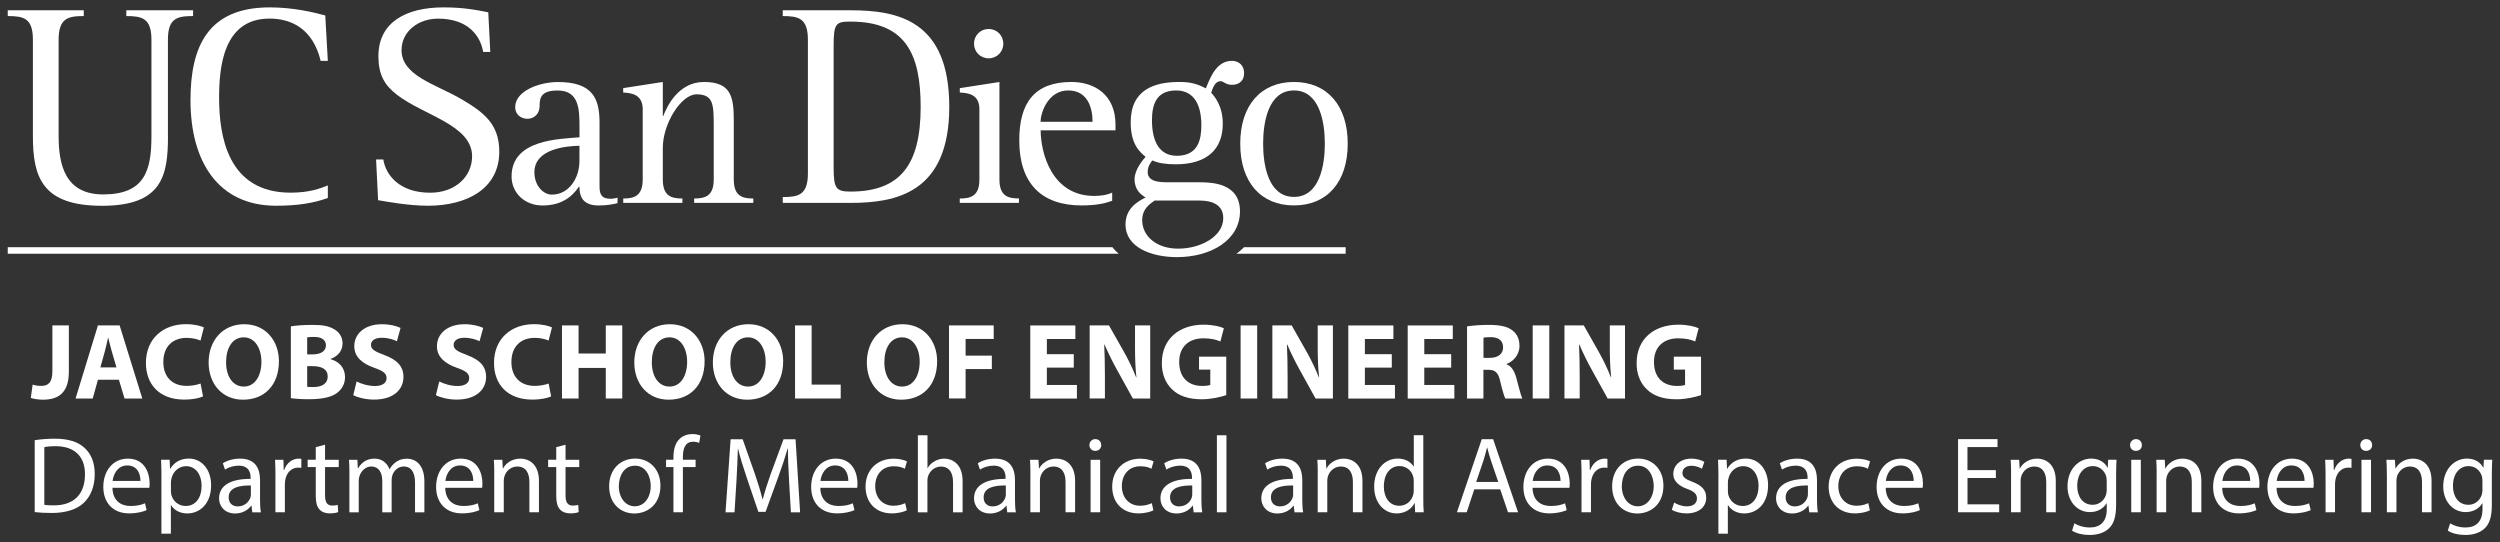 <?xml version="1.0" encoding="UTF-8"?>
<svg id="Layer_1" data-name="Layer 1" xmlns="http://www.w3.org/2000/svg" viewBox="0 0 484 105">
  <rect x="0" y="0" width="484" height="105" fill="#333333" stroke="none"/>
  <defs>
    <style>
      .cls-1 {
        fill: #fff;
      }
    </style>
  </defs>
  <g>
    <g>
      <path class="cls-1" d="m32.52,26.35c0,7.67-1.12,13.49-12.77,13.49s-13.38-5.6-13.38-13.49V7.7c0-4.2-1.79-4.59-4.87-4.59v-1.12h14.72v1.12c-3.02,0-4.87.39-4.87,4.59v18.64c0,5.71,1.35,11.3,8.62,11.3,8.07,0,9.35-4.64,9.35-11.3V7.7c0-4.2-1.84-4.59-4.87-4.59v-1.12h12.93v1.12c-3.08,0-4.87.39-4.87,4.59v18.64Z"/>
      <path class="cls-1" d="m63.47,38.32c-2.74,1.01-5.88,1.51-10.02,1.51-11.19,0-16.57-8.51-16.57-20.43,0-10.36,3.35-17.97,15.34-17.97,4.48,0,8.29.9,10.75,1.56l.5,8.79h-1.4c-.73-3.14-2.96-8.18-9.91-8.18-9.01,0-9.74,9.57-9.74,15.34,0,7.22,1.57,18.36,13.83,18.36,3.75,0,5.77-.84,7.22-1.4v2.41Z"/>
      <path class="cls-1" d="m93.54,10.05c-.51-2.96-2.75-6.44-8.74-6.44-3.75,0-7.06,2.41-7.06,6.1,0,4.98,6.67,6.61,11.54,9.46,4.42,2.58,7.38,4.87,7.38,10.19,0,7.11-6.16,10.47-13.83,10.47-3.81,0-8.22-.84-9.63-1.07l-.39-7.89h1.4c.45,2.97,3.08,6.44,9.07,6.44,4.93,0,8.12-3.19,8.12-7.05,0-6.04-9.29-7.89-14.5-11.87-2.46-1.9-3.64-3.92-3.64-7.5,0-6.72,5.54-9.46,12.59-9.46,3.76,0,6.16.45,8.68.95l.39,7.67h-1.4Z"/>
      <path class="cls-1" d="m119.55,39.33c-.6.15-1.84.45-3.63.45-2.89,0-3.74-1.49-3.74-3.63h-.1c-1.53,2.24-3.68,3.63-7.07,3.63s-5.97-2.39-5.97-5.63c0-7.22,9.36-7.22,13.15-7.57v-1.89c0-3.49-.05-7.17-4.23-7.17-3.09,0-3.49,1.3-3.49,2.89,0,2.04-1.49,2.59-2.34,2.59-1.35,0-2.39-.9-2.39-2.24,0-3.24,4.83-4.88,8.27-4.88,6.82,0,8.06,3.28,8.06,7.91v12.35c0,1.74.6,2.34,2.14,2.34.45,0,.9-.1,1.34-.2v1.04Zm-7.37-11.11c-2.34.05-8.72.5-8.72,5.13,0,2.59,1.7,4.33,3.39,4.33,3.24,0,5.33-3.14,5.33-6.52v-2.94Z"/>
      <path class="cls-1" d="m120.65,38.43c2.09,0,3.78-.45,3.78-3.68v-13.6c0-2.99-2.34-3.14-3.78-3.24v-.85l7.67-1.19v6.57h.1c.69-1.84,2.93-6.57,7.86-6.57,5.28,0,5.78,2.88,5.78,7.52v11.36c0,3.24,1.69,3.68,3.78,3.68v.85h-11.45v-.85c2.09,0,3.79-.45,3.79-3.68v-10.26c0-4.28-.05-6.23-3.34-6.23-2.93,0-6.52,5.62-6.52,10.36v6.13c0,3.24,1.69,3.68,3.79,3.68v.85h-11.45v-.85Z"/>
      <path class="cls-1" d="m151.54,38.15c3.03,0,4.87-.39,4.87-4.59V7.7c0-4.2-1.85-4.59-4.87-4.59v-1.12h13.1c9.29,0,19.14,2.02,19.14,18.7s-10.35,18.59-19.14,18.59h-13.1v-1.12Zm9.85-5.76c0,4.08.45,4.7,3.25,4.7,9.63,0,13.6-5.15,13.6-16.4,0-10.3-2.96-16.51-13.6-16.51-2.8,0-3.25.34-3.25,4.7v23.51Z"/>
      <path class="cls-1" d="m185.82,38.43c2.1,0,3.79-.45,3.79-3.68v-13.6c0-2.99-2.29-3.14-3.79-3.24v-.85l7.67-1.19v18.87c0,3.24,1.69,3.68,3.78,3.68v.85h-11.46v-.85Zm2.75-29.98c0-1.59,1.24-2.84,2.83-2.84s2.84,1.24,2.84,2.84-1.24,2.84-2.84,2.84-2.83-1.24-2.83-2.84Z"/>
      <path class="cls-1" d="m215.31,38.87c-1.2.45-2.89.9-5.93.9-7.72,0-12.05-4.23-12.05-12.6,0-7.27,2.94-11.3,10.11-11.3,4.48,0,8.52,2.49,8.52,8.26v1.1h-14.49c0,4.18,2.04,12.7,10.36,12.7,1.14,0,2.49-.15,3.49-.65v1.59Zm-3.79-15.29c0-2.64-.9-6.07-4.73-6.07s-5.33,4.23-5.33,6.07h10.06Z"/>
      <path class="cls-1" d="m232.14,35.29c2.38,0,7.92.1,7.92,5.63s-5.58,8.86-12.2,8.86c-4.88,0-9.96-1.84-9.96-6.32,0-3.09,2.29-4.43,3.89-5.23-.85-.49-2.14-1.44-2.14-3.53,0-1.84,1.59-3.73,2.14-4.34-1.15-.94-2.89-2.44-2.89-6.67,0-6.42,4.68-7.82,9.41-7.82,2.29,0,3.54.4,5.14,1.24.79-1.89,1.98-5.33,5.02-5.33,1.4,0,2.39.9,2.39,2.39,0,1.35-.85,2.25-2.34,2.25-1.29,0-1.59-.7-2.24-.7-1.09,0-1.54,1.45-1.79,2.24.59.65,2.24,2.49,2.24,5.98,0,5.03-3.13,7.87-9.11,7.87-1.99,0-3.44-.25-4.53-.75-.31.4-.9,1.14-.9,2.24,0,1.99,2.49,1.99,4.08,1.99h5.88Zm-8.62,3.54c-1,.75-2.39,1.59-2.39,3.83,0,2.94,2.63,5.48,6.97,5.48s8.72-2.34,8.72-5.92c0-2.54-2.09-3.39-4.58-3.39h-8.71Zm4.33-8.67c4.18,0,4.73-3.28,4.73-5.93,0-3.73-1.29-6.72-4.88-6.72-3.94,0-4.68,2.89-4.68,5.78,0,3.78,1.24,6.87,4.83,6.87Z"/>
      <path class="cls-1" d="m240.11,27.82c0-7.47,4.03-11.95,10.4-11.95s10.41,4.48,10.41,11.95-4.03,11.95-10.41,11.95-10.4-4.48-10.4-11.95Zm10.4,10.3c4.98,0,5.98-6.17,5.98-10.3s-1-10.31-5.98-10.31-5.97,6.17-5.97,10.31.99,10.3,5.97,10.3Z"/>
      <g id="line">
        <path class="cls-1" d="m215.36,47.86H1.5v1.26h215.07c-.46-.39-.86-.81-1.21-1.26Z"/>
        <path class="cls-1" d="m260.52,47.86h-19.67c-.45.46-.94.88-1.48,1.26h21.15v-1.26Z"/>
      </g>
    </g>
    <g>
      <path class="cls-1" d="m6.74,85.22c1.11-.17,2.44-.29,3.88-.29,2.62,0,4.49.61,5.73,1.76,1.26,1.15,1.99,2.79,1.99,5.08s-.71,4.2-2.04,5.5c-1.32,1.32-3.51,2.04-6.26,2.04-1.3,0-2.39-.06-3.32-.17v-13.92Zm1.83,12.51c.46.08,1.13.11,1.85.11,3.91,0,6.03-2.18,6.03-6,.02-3.34-1.87-5.46-5.73-5.46-.94,0-1.66.08-2.14.19v11.17Z"/>
      <path class="cls-1" d="m21.77,94.43c.04,2.5,1.64,3.53,3.49,3.53,1.32,0,2.12-.23,2.81-.52l.31,1.32c-.65.29-1.76.63-3.38.63-3.13,0-5-2.06-5-5.12s1.81-5.48,4.77-5.48c3.32,0,4.2,2.92,4.2,4.79,0,.38-.04.67-.06.86h-7.14Zm5.42-1.32c.02-1.18-.48-3-2.56-3-1.87,0-2.69,1.72-2.83,3h5.4Z"/>
      <path class="cls-1" d="m31.26,92.33c0-1.3-.04-2.35-.08-3.32h1.66l.08,1.74h.04c.76-1.24,1.95-1.97,3.61-1.97,2.46,0,4.3,2.08,4.3,5.16,0,3.65-2.23,5.46-4.62,5.46-1.34,0-2.52-.59-3.13-1.6h-.04v5.52h-1.83v-11Zm1.83,2.71c0,.27.04.53.08.76.34,1.28,1.45,2.16,2.77,2.16,1.95,0,3.09-1.6,3.09-3.93,0-2.04-1.07-3.78-3.02-3.78-1.26,0-2.44.9-2.79,2.29-.06.23-.13.5-.13.76v1.74Z"/>
      <path class="cls-1" d="m48.84,99.18l-.15-1.28h-.06c-.57.8-1.66,1.51-3.11,1.51-2.06,0-3.11-1.45-3.11-2.92,0-2.46,2.18-3.8,6.11-3.78v-.21c0-.84-.23-2.35-2.31-2.35-.94,0-1.93.29-2.65.76l-.42-1.22c.84-.55,2.06-.9,3.34-.9,3.11,0,3.86,2.12,3.86,4.16v3.8c0,.88.04,1.74.17,2.44h-1.68Zm-.27-5.19c-2.02-.04-4.3.31-4.3,2.29,0,1.2.8,1.76,1.74,1.76,1.32,0,2.16-.84,2.46-1.7.06-.19.1-.4.1-.59v-1.76Z"/>
      <path class="cls-1" d="m53.33,92.19c0-1.2-.02-2.22-.08-3.17h1.62l.06,1.99h.08c.46-1.36,1.57-2.22,2.81-2.22.21,0,.36.02.52.06v1.74c-.19-.04-.38-.06-.63-.06-1.3,0-2.23.99-2.48,2.37-.04.25-.08.54-.08.86v5.42h-1.83v-6.99Z"/>
      <path class="cls-1" d="m62.93,86.1v2.92h2.65v1.41h-2.65v5.48c0,1.26.36,1.97,1.39,1.97.48,0,.84-.06,1.07-.13l.08,1.39c-.36.15-.92.25-1.64.25-.86,0-1.55-.27-1.99-.78-.52-.55-.71-1.45-.71-2.65v-5.54h-1.57v-1.41h1.57v-2.44l1.81-.48Z"/>
      <path class="cls-1" d="m67.65,91.77c0-1.05-.02-1.91-.08-2.75h1.62l.08,1.64h.06c.57-.97,1.51-1.87,3.19-1.87,1.39,0,2.44.84,2.88,2.04h.04c.31-.57.71-1.01,1.13-1.32.61-.46,1.28-.71,2.25-.71,1.34,0,3.34.88,3.34,4.41v5.98h-1.81v-5.75c0-1.95-.71-3.13-2.2-3.13-1.05,0-1.87.78-2.18,1.68-.08.25-.15.59-.15.92v6.28h-1.81v-6.09c0-1.62-.71-2.79-2.12-2.79-1.15,0-1.99.92-2.29,1.85-.1.27-.15.59-.15.9v6.13h-1.81v-7.41Z"/>
      <path class="cls-1" d="m86.2,94.43c.04,2.5,1.64,3.53,3.49,3.53,1.32,0,2.12-.23,2.81-.52l.31,1.32c-.65.29-1.76.63-3.38.63-3.13,0-5-2.06-5-5.12s1.81-5.48,4.77-5.48c3.32,0,4.2,2.92,4.2,4.79,0,.38-.04.67-.06.86h-7.14Zm5.42-1.32c.02-1.18-.48-3-2.56-3-1.87,0-2.69,1.72-2.83,3h5.4Z"/>
      <path class="cls-1" d="m95.69,91.77c0-1.05-.02-1.91-.08-2.75h1.64l.1,1.68h.04c.5-.97,1.68-1.91,3.36-1.91,1.41,0,3.59.84,3.59,4.32v6.07h-1.85v-5.86c0-1.64-.61-3-2.35-3-1.22,0-2.16.86-2.48,1.89-.08.23-.13.55-.13.86v6.11h-1.85v-7.41Z"/>
      <path class="cls-1" d="m109.49,86.1v2.92h2.65v1.41h-2.65v5.48c0,1.26.36,1.97,1.39,1.97.48,0,.84-.06,1.07-.13l.08,1.39c-.36.15-.92.25-1.64.25-.86,0-1.55-.27-1.99-.78-.52-.55-.71-1.45-.71-2.65v-5.54h-1.57v-1.41h1.57v-2.44l1.81-.48Z"/>
      <path class="cls-1" d="m127.86,94.01c0,3.76-2.6,5.4-5.06,5.4-2.75,0-4.87-2.02-4.87-5.23,0-3.4,2.23-5.4,5.04-5.4s4.89,2.12,4.89,5.23Zm-8.06.1c0,2.23,1.28,3.91,3.09,3.91s3.09-1.66,3.09-3.95c0-1.72-.86-3.91-3.04-3.91s-3.13,2.02-3.13,3.95Z"/>
      <path class="cls-1" d="m130.38,99.18v-8.76h-1.43v-1.41h1.43v-.48c0-1.43.31-2.73,1.18-3.55.69-.67,1.62-.95,2.48-.95.65,0,1.22.15,1.57.29l-.25,1.43c-.27-.13-.65-.23-1.18-.23-1.57,0-1.97,1.39-1.97,2.94v.55h2.46v1.41h-2.46v8.76h-1.83Z"/>
      <path class="cls-1" d="m152.76,92.96c-.1-1.97-.23-4.35-.21-6.11h-.06c-.48,1.66-1.07,3.42-1.78,5.38l-2.5,6.87h-1.39l-2.29-6.74c-.67-1.99-1.24-3.82-1.64-5.5h-.04c-.04,1.76-.15,4.14-.27,6.26l-.38,6.07h-1.74l.99-14.15h2.33l2.41,6.84c.59,1.74,1.07,3.3,1.43,4.77h.06c.36-1.43.86-2.98,1.49-4.77l2.52-6.84h2.33l.88,14.15h-1.78l-.36-6.21Z"/>
      <path class="cls-1" d="m158.81,94.43c.04,2.5,1.64,3.53,3.49,3.53,1.32,0,2.12-.23,2.81-.52l.31,1.32c-.65.29-1.76.63-3.38.63-3.13,0-5-2.06-5-5.12s1.81-5.48,4.77-5.48c3.32,0,4.2,2.92,4.2,4.79,0,.38-.04.67-.06.86h-7.14Zm5.42-1.32c.02-1.18-.48-3-2.56-3-1.87,0-2.69,1.72-2.83,3h5.4Z"/>
      <path class="cls-1" d="m175.55,98.8c-.48.25-1.55.59-2.92.59-3.07,0-5.06-2.08-5.06-5.19s2.14-5.4,5.46-5.4c1.09,0,2.06.27,2.56.52l-.42,1.43c-.44-.25-1.13-.48-2.14-.48-2.33,0-3.59,1.72-3.59,3.84,0,2.35,1.51,3.8,3.53,3.8,1.05,0,1.74-.27,2.27-.5l.32,1.39Z"/>
      <path class="cls-1" d="m177.71,84.27h1.85v6.34h.04c.29-.53.76-.99,1.32-1.3.55-.32,1.2-.52,1.89-.52,1.36,0,3.55.84,3.55,4.35v6.05h-1.85v-5.84c0-1.64-.61-3.02-2.35-3.02-1.2,0-2.14.84-2.48,1.85-.1.25-.13.52-.13.88v6.13h-1.85v-14.91Z"/>
      <path class="cls-1" d="m195,99.18l-.15-1.28h-.06c-.57.8-1.66,1.51-3.11,1.51-2.06,0-3.11-1.45-3.11-2.92,0-2.46,2.18-3.8,6.11-3.78v-.21c0-.84-.23-2.35-2.31-2.35-.94,0-1.93.29-2.65.76l-.42-1.22c.84-.55,2.06-.9,3.34-.9,3.11,0,3.86,2.12,3.86,4.16v3.8c0,.88.04,1.74.17,2.44h-1.68Zm-.27-5.19c-2.02-.04-4.3.31-4.3,2.29,0,1.2.8,1.76,1.74,1.76,1.32,0,2.16-.84,2.46-1.7.06-.19.1-.4.1-.59v-1.76Z"/>
      <path class="cls-1" d="m199.49,91.77c0-1.05-.02-1.91-.08-2.75h1.64l.1,1.68h.04c.5-.97,1.68-1.91,3.36-1.91,1.41,0,3.59.84,3.59,4.32v6.07h-1.85v-5.86c0-1.64-.61-3-2.35-3-1.22,0-2.16.86-2.48,1.89-.08.23-.13.55-.13.86v6.11h-1.85v-7.41Z"/>
      <path class="cls-1" d="m213.2,86.16c.02.63-.44,1.13-1.18,1.13-.65,0-1.11-.5-1.11-1.13s.48-1.15,1.15-1.15,1.13.5,1.13,1.15Zm-2.06,13.02v-10.16h1.85v10.16h-1.85Z"/>
      <path class="cls-1" d="m223.3,98.8c-.48.25-1.55.59-2.92.59-3.07,0-5.06-2.08-5.06-5.19s2.14-5.4,5.46-5.4c1.09,0,2.06.27,2.56.52l-.42,1.43c-.44-.25-1.13-.48-2.14-.48-2.33,0-3.59,1.72-3.59,3.84,0,2.35,1.51,3.8,3.53,3.8,1.05,0,1.74-.27,2.27-.5l.31,1.39Z"/>
      <path class="cls-1" d="m231.09,99.18l-.15-1.28h-.06c-.57.8-1.66,1.51-3.11,1.51-2.06,0-3.11-1.45-3.11-2.92,0-2.46,2.18-3.8,6.11-3.78v-.21c0-.84-.23-2.35-2.31-2.35-.94,0-1.93.29-2.65.76l-.42-1.22c.84-.55,2.06-.9,3.34-.9,3.11,0,3.86,2.12,3.86,4.16v3.8c0,.88.04,1.74.17,2.44h-1.68Zm-.27-5.19c-2.02-.04-4.3.31-4.3,2.29,0,1.2.8,1.76,1.74,1.76,1.32,0,2.16-.84,2.46-1.7.06-.19.1-.4.1-.59v-1.76Z"/>
      <path class="cls-1" d="m235.59,84.27h1.85v14.91h-1.85v-14.91Z"/>
      <path class="cls-1" d="m250.62,99.18l-.15-1.28h-.06c-.57.8-1.66,1.51-3.11,1.51-2.06,0-3.11-1.45-3.11-2.92,0-2.46,2.18-3.8,6.11-3.78v-.21c0-.84-.23-2.35-2.31-2.35-.94,0-1.93.29-2.65.76l-.42-1.22c.84-.55,2.06-.9,3.34-.9,3.11,0,3.86,2.12,3.86,4.16v3.8c0,.88.04,1.74.17,2.44h-1.68Zm-.27-5.19c-2.02-.04-4.3.31-4.3,2.29,0,1.2.8,1.76,1.74,1.76,1.32,0,2.16-.84,2.46-1.7.06-.19.1-.4.1-.59v-1.76Z"/>
      <path class="cls-1" d="m255.12,91.77c0-1.05-.02-1.91-.08-2.75h1.64l.1,1.68h.04c.5-.97,1.68-1.91,3.36-1.91,1.41,0,3.59.84,3.59,4.32v6.07h-1.85v-5.86c0-1.64-.61-3-2.35-3-1.22,0-2.16.86-2.48,1.89-.08.23-.13.55-.13.86v6.11h-1.85v-7.41Z"/>
      <path class="cls-1" d="m275.55,84.27v12.28c0,.9.02,1.93.08,2.62h-1.66l-.08-1.76h-.04c-.57,1.13-1.81,1.99-3.46,1.99-2.46,0-4.35-2.08-4.35-5.16-.02-3.38,2.08-5.46,4.56-5.46,1.55,0,2.6.73,3.07,1.55h.04v-6.07h1.85Zm-1.85,8.88c0-.23-.02-.55-.08-.78-.27-1.18-1.28-2.14-2.67-2.14-1.91,0-3.04,1.68-3.04,3.93,0,2.06,1.01,3.76,3,3.76,1.24,0,2.37-.82,2.71-2.21.06-.25.08-.5.08-.8v-1.76Z"/>
      <path class="cls-1" d="m285.42,94.73l-1.47,4.45h-1.89l4.81-14.15h2.2l4.83,14.15h-1.95l-1.51-4.45h-5.02Zm4.64-1.43l-1.39-4.07c-.32-.92-.53-1.76-.74-2.58h-.04c-.21.84-.44,1.7-.71,2.56l-1.39,4.09h4.26Z"/>
      <path class="cls-1" d="m296.7,94.43c.04,2.5,1.64,3.53,3.49,3.53,1.32,0,2.12-.23,2.81-.52l.31,1.32c-.65.29-1.76.63-3.38.63-3.13,0-5-2.06-5-5.12s1.81-5.48,4.77-5.48c3.32,0,4.2,2.92,4.2,4.79,0,.38-.04.67-.06.86h-7.14Zm5.42-1.32c.02-1.18-.48-3-2.56-3-1.87,0-2.69,1.72-2.83,3h5.4Z"/>
      <path class="cls-1" d="m306.19,92.19c0-1.2-.02-2.22-.08-3.17h1.62l.06,1.99h.08c.46-1.36,1.58-2.22,2.81-2.22.21,0,.36.02.52.06v1.74c-.19-.04-.38-.06-.63-.06-1.3,0-2.23.99-2.48,2.37-.04.25-.08.54-.08.86v5.42h-1.83v-6.99Z"/>
      <path class="cls-1" d="m322.04,94.01c0,3.76-2.6,5.4-5.06,5.4-2.75,0-4.87-2.02-4.87-5.23,0-3.4,2.23-5.4,5.04-5.4s4.89,2.12,4.89,5.23Zm-8.06.1c0,2.23,1.28,3.91,3.09,3.91s3.09-1.66,3.09-3.95c0-1.72-.86-3.91-3.04-3.91s-3.13,2.02-3.13,3.95Z"/>
      <path class="cls-1" d="m324.12,97.29c.55.36,1.51.74,2.44.74,1.34,0,1.97-.67,1.97-1.51,0-.88-.53-1.37-1.89-1.87-1.83-.65-2.69-1.66-2.69-2.88,0-1.64,1.32-2.98,3.51-2.98,1.03,0,1.93.29,2.5.63l-.46,1.34c-.4-.25-1.13-.59-2.08-.59-1.09,0-1.7.63-1.7,1.39,0,.84.61,1.22,1.93,1.72,1.76.67,2.67,1.55,2.67,3.07,0,1.78-1.39,3.04-3.8,3.04-1.11,0-2.14-.27-2.86-.69l.46-1.41Z"/>
      <path class="cls-1" d="m332.69,92.33c0-1.3-.04-2.35-.08-3.32h1.66l.08,1.74h.04c.76-1.24,1.95-1.97,3.61-1.97,2.46,0,4.3,2.08,4.3,5.16,0,3.65-2.22,5.46-4.62,5.46-1.34,0-2.52-.59-3.13-1.6h-.04v5.52h-1.83v-11Zm1.83,2.71c0,.27.04.53.08.76.34,1.28,1.45,2.16,2.77,2.16,1.95,0,3.09-1.6,3.09-3.93,0-2.04-1.07-3.78-3.02-3.78-1.26,0-2.44.9-2.79,2.29-.06.23-.13.5-.13.76v1.74Z"/>
      <path class="cls-1" d="m350.27,99.18l-.15-1.28h-.06c-.57.8-1.66,1.51-3.11,1.51-2.06,0-3.11-1.45-3.11-2.92,0-2.46,2.18-3.8,6.11-3.78v-.21c0-.84-.23-2.35-2.31-2.35-.95,0-1.93.29-2.65.76l-.42-1.22c.84-.55,2.06-.9,3.34-.9,3.11,0,3.86,2.12,3.86,4.16v3.8c0,.88.04,1.74.17,2.44h-1.68Zm-.27-5.19c-2.02-.04-4.3.31-4.3,2.29,0,1.2.8,1.76,1.74,1.76,1.32,0,2.16-.84,2.46-1.7.06-.19.11-.4.11-.59v-1.76Z"/>
      <path class="cls-1" d="m362.01,98.8c-.48.25-1.55.59-2.92.59-3.07,0-5.06-2.08-5.06-5.19s2.14-5.4,5.46-5.4c1.09,0,2.06.27,2.56.52l-.42,1.43c-.44-.25-1.13-.48-2.14-.48-2.33,0-3.59,1.72-3.59,3.84,0,2.35,1.51,3.8,3.53,3.8,1.05,0,1.74-.27,2.27-.5l.31,1.39Z"/>
      <path class="cls-1" d="m365.07,94.43c.04,2.5,1.64,3.53,3.49,3.53,1.32,0,2.12-.23,2.81-.52l.32,1.32c-.65.29-1.76.63-3.38.63-3.13,0-5-2.06-5-5.12s1.81-5.48,4.77-5.48c3.32,0,4.2,2.92,4.2,4.79,0,.38-.04.67-.06.86h-7.14Zm5.42-1.32c.02-1.18-.48-3-2.56-3-1.87,0-2.69,1.72-2.83,3h5.4Z"/>
      <path class="cls-1" d="m386.41,92.54h-5.5v5.1h6.13v1.53h-7.96v-14.15h7.64v1.53h-5.82v4.47h5.5v1.51Z"/>
      <path class="cls-1" d="m389.35,91.77c0-1.05-.02-1.91-.08-2.75h1.64l.1,1.68h.04c.5-.97,1.68-1.91,3.36-1.91,1.41,0,3.59.84,3.59,4.32v6.07h-1.85v-5.86c0-1.64-.61-3-2.35-3-1.22,0-2.16.86-2.48,1.89-.08.23-.13.55-.13.86v6.11h-1.85v-7.41Z"/>
      <path class="cls-1" d="m409.76,89.02c-.04.73-.08,1.55-.08,2.79v5.9c0,2.33-.46,3.76-1.45,4.64-.99.92-2.42,1.22-3.7,1.22s-2.56-.29-3.38-.84l.46-1.41c.67.42,1.72.8,2.98.8,1.89,0,3.28-.99,3.28-3.55v-1.13h-.04c-.57.94-1.66,1.7-3.23,1.7-2.52,0-4.33-2.14-4.33-4.96,0-3.44,2.25-5.4,4.58-5.4,1.76,0,2.73.92,3.17,1.76h.04l.08-1.53h1.62Zm-1.91,4.01c0-.31-.02-.59-.1-.84-.34-1.07-1.24-1.95-2.58-1.95-1.76,0-3.02,1.49-3.02,3.84,0,1.99,1.01,3.65,3,3.65,1.13,0,2.16-.71,2.56-1.89.11-.32.15-.67.15-.99v-1.83Z"/>
      <path class="cls-1" d="m414.67,86.16c.02.63-.44,1.13-1.18,1.13-.65,0-1.11-.5-1.11-1.13s.48-1.15,1.15-1.15,1.13.5,1.13,1.15Zm-2.06,13.02v-10.16h1.85v10.16h-1.85Z"/>
      <path class="cls-1" d="m417.53,91.77c0-1.05-.02-1.91-.08-2.75h1.64l.1,1.68h.04c.5-.97,1.68-1.91,3.36-1.91,1.41,0,3.59.84,3.59,4.32v6.07h-1.85v-5.86c0-1.64-.61-3-2.35-3-1.22,0-2.16.86-2.48,1.89-.08.23-.13.55-.13.86v6.11h-1.85v-7.41Z"/>
      <path class="cls-1" d="m430.22,94.43c.04,2.5,1.64,3.53,3.49,3.53,1.32,0,2.12-.23,2.81-.52l.32,1.32c-.65.29-1.76.63-3.38.63-3.13,0-5-2.06-5-5.12s1.81-5.48,4.77-5.48c3.32,0,4.2,2.92,4.2,4.79,0,.38-.04.67-.06.86h-7.14Zm5.42-1.32c.02-1.18-.48-3-2.56-3-1.87,0-2.69,1.72-2.83,3h5.4Z"/>
      <path class="cls-1" d="m440.74,94.43c.04,2.5,1.64,3.53,3.49,3.53,1.32,0,2.12-.23,2.81-.52l.31,1.32c-.65.29-1.76.63-3.38.63-3.13,0-5-2.06-5-5.12s1.81-5.48,4.77-5.48c3.32,0,4.2,2.92,4.2,4.79,0,.38-.04.67-.06.86h-7.14Zm5.42-1.32c.02-1.18-.48-3-2.56-3-1.87,0-2.69,1.72-2.83,3h5.4Z"/>
      <path class="cls-1" d="m450.23,92.19c0-1.2-.02-2.22-.08-3.17h1.62l.06,1.99h.08c.46-1.36,1.57-2.22,2.81-2.22.21,0,.36.02.53.06v1.74c-.19-.04-.38-.06-.63-.06-1.3,0-2.23.99-2.48,2.37-.04.25-.08.54-.08.86v5.42h-1.83v-6.99Z"/>
      <path class="cls-1" d="m459.24,86.16c.02.63-.44,1.13-1.18,1.13-.65,0-1.11-.5-1.11-1.13s.48-1.15,1.16-1.15,1.13.5,1.13,1.15Zm-2.06,13.02v-10.16h1.85v10.16h-1.85Z"/>
      <path class="cls-1" d="m462.09,91.77c0-1.05-.02-1.91-.08-2.75h1.64l.11,1.68h.04c.5-.97,1.68-1.91,3.36-1.91,1.41,0,3.59.84,3.59,4.32v6.07h-1.85v-5.86c0-1.64-.61-3-2.35-3-1.22,0-2.16.86-2.48,1.89-.08.23-.12.55-.12.86v6.11h-1.85v-7.41Z"/>
      <path class="cls-1" d="m482.5,89.02c-.04.73-.08,1.55-.08,2.79v5.9c0,2.33-.46,3.76-1.45,4.64-.99.92-2.42,1.22-3.7,1.22s-2.56-.29-3.38-.84l.46-1.41c.67.42,1.72.8,2.98.8,1.89,0,3.28-.99,3.28-3.55v-1.13h-.04c-.57.94-1.66,1.7-3.23,1.7-2.52,0-4.33-2.14-4.33-4.96,0-3.44,2.25-5.4,4.58-5.4,1.76,0,2.73.92,3.17,1.76h.04l.08-1.53h1.62Zm-1.91,4.01c0-.31-.02-.59-.1-.84-.34-1.07-1.24-1.95-2.58-1.95-1.76,0-3.02,1.49-3.02,3.84,0,1.99,1.01,3.65,3,3.65,1.13,0,2.16-.71,2.56-1.89.11-.32.15-.67.15-.99v-1.83Z"/>
    </g>
  </g>
  <g>
    <path class="cls-1" d="m10.14,63h3.19v8.94c0,4.03-1.93,5.44-5.04,5.44-.73,0-1.7-.12-2.33-.34l.36-2.58c.44.15,1.01.25,1.64.25,1.34,0,2.18-.61,2.18-2.81v-8.9Z"/>
    <path class="cls-1" d="m18.96,73.52l-1.01,3.63h-3.32l4.33-14.15h4.2l4.39,14.15h-3.44l-1.09-3.63h-4.05Zm3.59-2.39l-.88-3c-.25-.84-.5-1.89-.71-2.73h-.04c-.21.84-.42,1.91-.65,2.73l-.84,3h3.13Z"/>
    <path class="cls-1" d="m39.29,76.75c-.59.29-1.91.61-3.63.61-4.89,0-7.41-3.04-7.41-7.08,0-4.83,3.44-7.52,7.73-7.52,1.66,0,2.92.34,3.49.63l-.65,2.54c-.65-.27-1.55-.52-2.69-.52-2.54,0-4.51,1.53-4.51,4.68,0,2.83,1.68,4.62,4.54,4.62.97,0,2.04-.21,2.67-.46l.48,2.5Z"/>
    <path class="cls-1" d="m54,69.93c0,4.64-2.81,7.45-6.95,7.45s-6.66-3.17-6.66-7.2c0-4.24,2.71-7.41,6.89-7.41s6.72,3.25,6.72,7.16Zm-10.23.19c0,2.77,1.3,4.72,3.44,4.72s3.4-2.06,3.4-4.81c0-2.54-1.22-4.72-3.42-4.72s-3.42,2.06-3.42,4.81Z"/>
    <path class="cls-1" d="m56.3,63.19c.84-.17,2.54-.29,4.14-.29,1.95,0,3.15.19,4.18.8.99.53,1.7,1.49,1.7,2.77s-.73,2.44-2.33,3.02v.04c1.62.44,2.81,1.66,2.81,3.48,0,1.28-.59,2.29-1.47,3-1.03.82-2.75,1.28-5.56,1.28-1.57,0-2.75-.1-3.46-.21v-13.9Zm3.17,5.42h1.05c1.68,0,2.58-.69,2.58-1.74s-.82-1.64-2.27-1.64c-.69,0-1.09.04-1.36.08v3.3Zm0,6.28c.31.04.69.04,1.24.04,1.45,0,2.73-.55,2.73-2.04s-1.28-2-2.88-2h-1.09v3.99Z"/>
    <path class="cls-1" d="m69.04,73.85c.86.44,2.18.88,3.55.88,1.47,0,2.25-.61,2.25-1.53s-.67-1.39-2.37-1.99c-2.35-.82-3.88-2.12-3.88-4.18,0-2.42,2.02-4.26,5.35-4.26,1.6,0,2.77.34,3.61.71l-.71,2.58c-.57-.27-1.57-.67-2.96-.67s-2.06.63-2.06,1.37c0,.9.8,1.3,2.62,1.99,2.5.92,3.67,2.23,3.67,4.22,0,2.37-1.83,4.39-5.71,4.39-1.62,0-3.21-.42-4.01-.86l.65-2.65Z"/>
    <path class="cls-1" d="m85.04,73.85c.86.44,2.18.88,3.55.88,1.47,0,2.25-.61,2.25-1.53s-.67-1.39-2.37-1.99c-2.35-.82-3.88-2.12-3.88-4.18,0-2.42,2.02-4.26,5.35-4.26,1.6,0,2.77.34,3.61.71l-.71,2.58c-.57-.27-1.57-.67-2.96-.67s-2.06.63-2.06,1.37c0,.9.8,1.3,2.62,1.99,2.5.92,3.67,2.23,3.67,4.22,0,2.37-1.83,4.39-5.71,4.39-1.62,0-3.21-.42-4.01-.86l.65-2.65Z"/>
    <path class="cls-1" d="m106.68,76.75c-.59.29-1.91.61-3.63.61-4.89,0-7.41-3.04-7.41-7.08,0-4.83,3.44-7.52,7.73-7.52,1.66,0,2.92.34,3.49.63l-.65,2.54c-.65-.27-1.55-.52-2.69-.52-2.54,0-4.51,1.53-4.51,4.68,0,2.83,1.68,4.62,4.54,4.62.97,0,2.04-.21,2.67-.46l.48,2.5Z"/>
    <path class="cls-1" d="m112.01,63v5.44h5.27v-5.44h3.19v14.15h-3.19v-5.92h-5.27v5.92h-3.21v-14.15h3.21Z"/>
    <path class="cls-1" d="m136.41,69.93c0,4.64-2.81,7.45-6.95,7.45s-6.66-3.17-6.66-7.2c0-4.24,2.71-7.41,6.89-7.41s6.72,3.25,6.72,7.16Zm-10.22.19c0,2.77,1.3,4.72,3.44,4.72s3.4-2.06,3.4-4.81c0-2.54-1.22-4.72-3.42-4.72s-3.42,2.06-3.42,4.81Z"/>
    <path class="cls-1" d="m151.62,69.93c0,4.64-2.81,7.45-6.95,7.45s-6.66-3.17-6.66-7.2c0-4.24,2.71-7.41,6.89-7.41s6.72,3.25,6.72,7.16Zm-10.23.19c0,2.77,1.3,4.72,3.44,4.72s3.4-2.06,3.4-4.81c0-2.54-1.22-4.72-3.42-4.72s-3.42,2.06-3.42,4.81Z"/>
    <path class="cls-1" d="m153.92,63h3.21v11.46h5.63v2.69h-8.84v-14.15Z"/>
    <path class="cls-1" d="m181.43,69.93c0,4.64-2.81,7.45-6.95,7.45s-6.66-3.17-6.66-7.2c0-4.24,2.71-7.41,6.89-7.41s6.72,3.25,6.72,7.16Zm-10.22.19c0,2.77,1.3,4.72,3.44,4.72s3.4-2.06,3.4-4.81c0-2.54-1.22-4.72-3.42-4.72s-3.42,2.06-3.42,4.81Z"/>
    <path class="cls-1" d="m183.73,63h8.65v2.62h-5.44v3.23h5.08v2.6h-5.08v5.69h-3.21v-14.15Z"/>
    <path class="cls-1" d="m207.88,71.17h-5.21v3.36h5.82v2.63h-9.03v-14.15h8.73v2.62h-5.52v2.94h5.21v2.6Z"/>
    <path class="cls-1" d="m210.96,77.15v-14.15h3.74l2.94,5.19c.84,1.49,1.68,3.25,2.31,4.85h.06c-.21-1.87-.27-3.78-.27-5.9v-4.14h2.94v14.15h-3.36l-3.02-5.46c-.84-1.51-1.76-3.34-2.46-5l-.06.02c.08,1.87.13,3.86.13,6.17v4.26h-2.94Z"/>
    <path class="cls-1" d="m237.39,76.5c-.99.34-2.86.8-4.72.8-2.58,0-4.45-.65-5.75-1.91-1.3-1.22-2.02-3.07-1.99-5.14.02-4.7,3.44-7.39,8.08-7.39,1.83,0,3.23.36,3.93.69l-.67,2.56c-.78-.34-1.74-.61-3.3-.61-2.67,0-4.68,1.51-4.68,4.58s1.83,4.64,4.45,4.64c.73,0,1.32-.08,1.57-.21v-2.96h-2.18v-2.5h5.27v7.45Z"/>
    <path class="cls-1" d="m243.39,63v14.15h-3.21v-14.15h3.21Z"/>
    <path class="cls-1" d="m246.33,77.15v-14.15h3.74l2.94,5.19c.84,1.49,1.68,3.25,2.31,4.85h.06c-.21-1.87-.27-3.78-.27-5.9v-4.14h2.94v14.15h-3.36l-3.02-5.46c-.84-1.51-1.76-3.34-2.46-5l-.06.02c.08,1.87.13,3.86.13,6.17v4.26h-2.94Z"/>
    <path class="cls-1" d="m269.45,71.17h-5.21v3.36h5.82v2.63h-9.03v-14.15h8.73v2.62h-5.52v2.94h5.21v2.6Z"/>
    <path class="cls-1" d="m280.95,71.17h-5.21v3.36h5.82v2.63h-9.03v-14.15h8.73v2.62h-5.52v2.94h5.21v2.6Z"/>
    <path class="cls-1" d="m284.03,63.19c1.03-.17,2.56-.29,4.26-.29,2.1,0,3.57.31,4.58,1.11.84.67,1.3,1.66,1.3,2.96,0,1.81-1.28,3.04-2.5,3.49v.06c.99.4,1.53,1.34,1.89,2.65.44,1.6.88,3.44,1.16,3.99h-3.28c-.23-.4-.57-1.55-.99-3.3-.38-1.76-.99-2.25-2.29-2.27h-.97v5.56h-3.17v-13.96Zm3.17,6.09h1.26c1.6,0,2.54-.8,2.54-2.04,0-1.3-.88-1.95-2.35-1.97-.78,0-1.22.06-1.45.1v3.91Z"/>
    <path class="cls-1" d="m299.94,63v14.15h-3.21v-14.15h3.21Z"/>
    <path class="cls-1" d="m302.88,77.15v-14.15h3.74l2.94,5.19c.84,1.49,1.68,3.25,2.31,4.85h.06c-.21-1.87-.27-3.78-.27-5.9v-4.14h2.94v14.15h-3.36l-3.02-5.46c-.84-1.51-1.76-3.34-2.46-5l-.06.02c.08,1.87.13,3.86.13,6.17v4.26h-2.94Z"/>
    <path class="cls-1" d="m329.31,76.5c-.99.34-2.86.8-4.72.8-2.58,0-4.45-.65-5.75-1.91-1.3-1.22-2.02-3.07-1.99-5.14.02-4.7,3.44-7.39,8.08-7.39,1.83,0,3.23.36,3.93.69l-.67,2.56c-.78-.34-1.74-.61-3.3-.61-2.67,0-4.68,1.51-4.68,4.58s1.83,4.64,4.45,4.64c.73,0,1.32-.08,1.57-.21v-2.96h-2.18v-2.5h5.27v7.45Z"/>
  </g>
</svg>